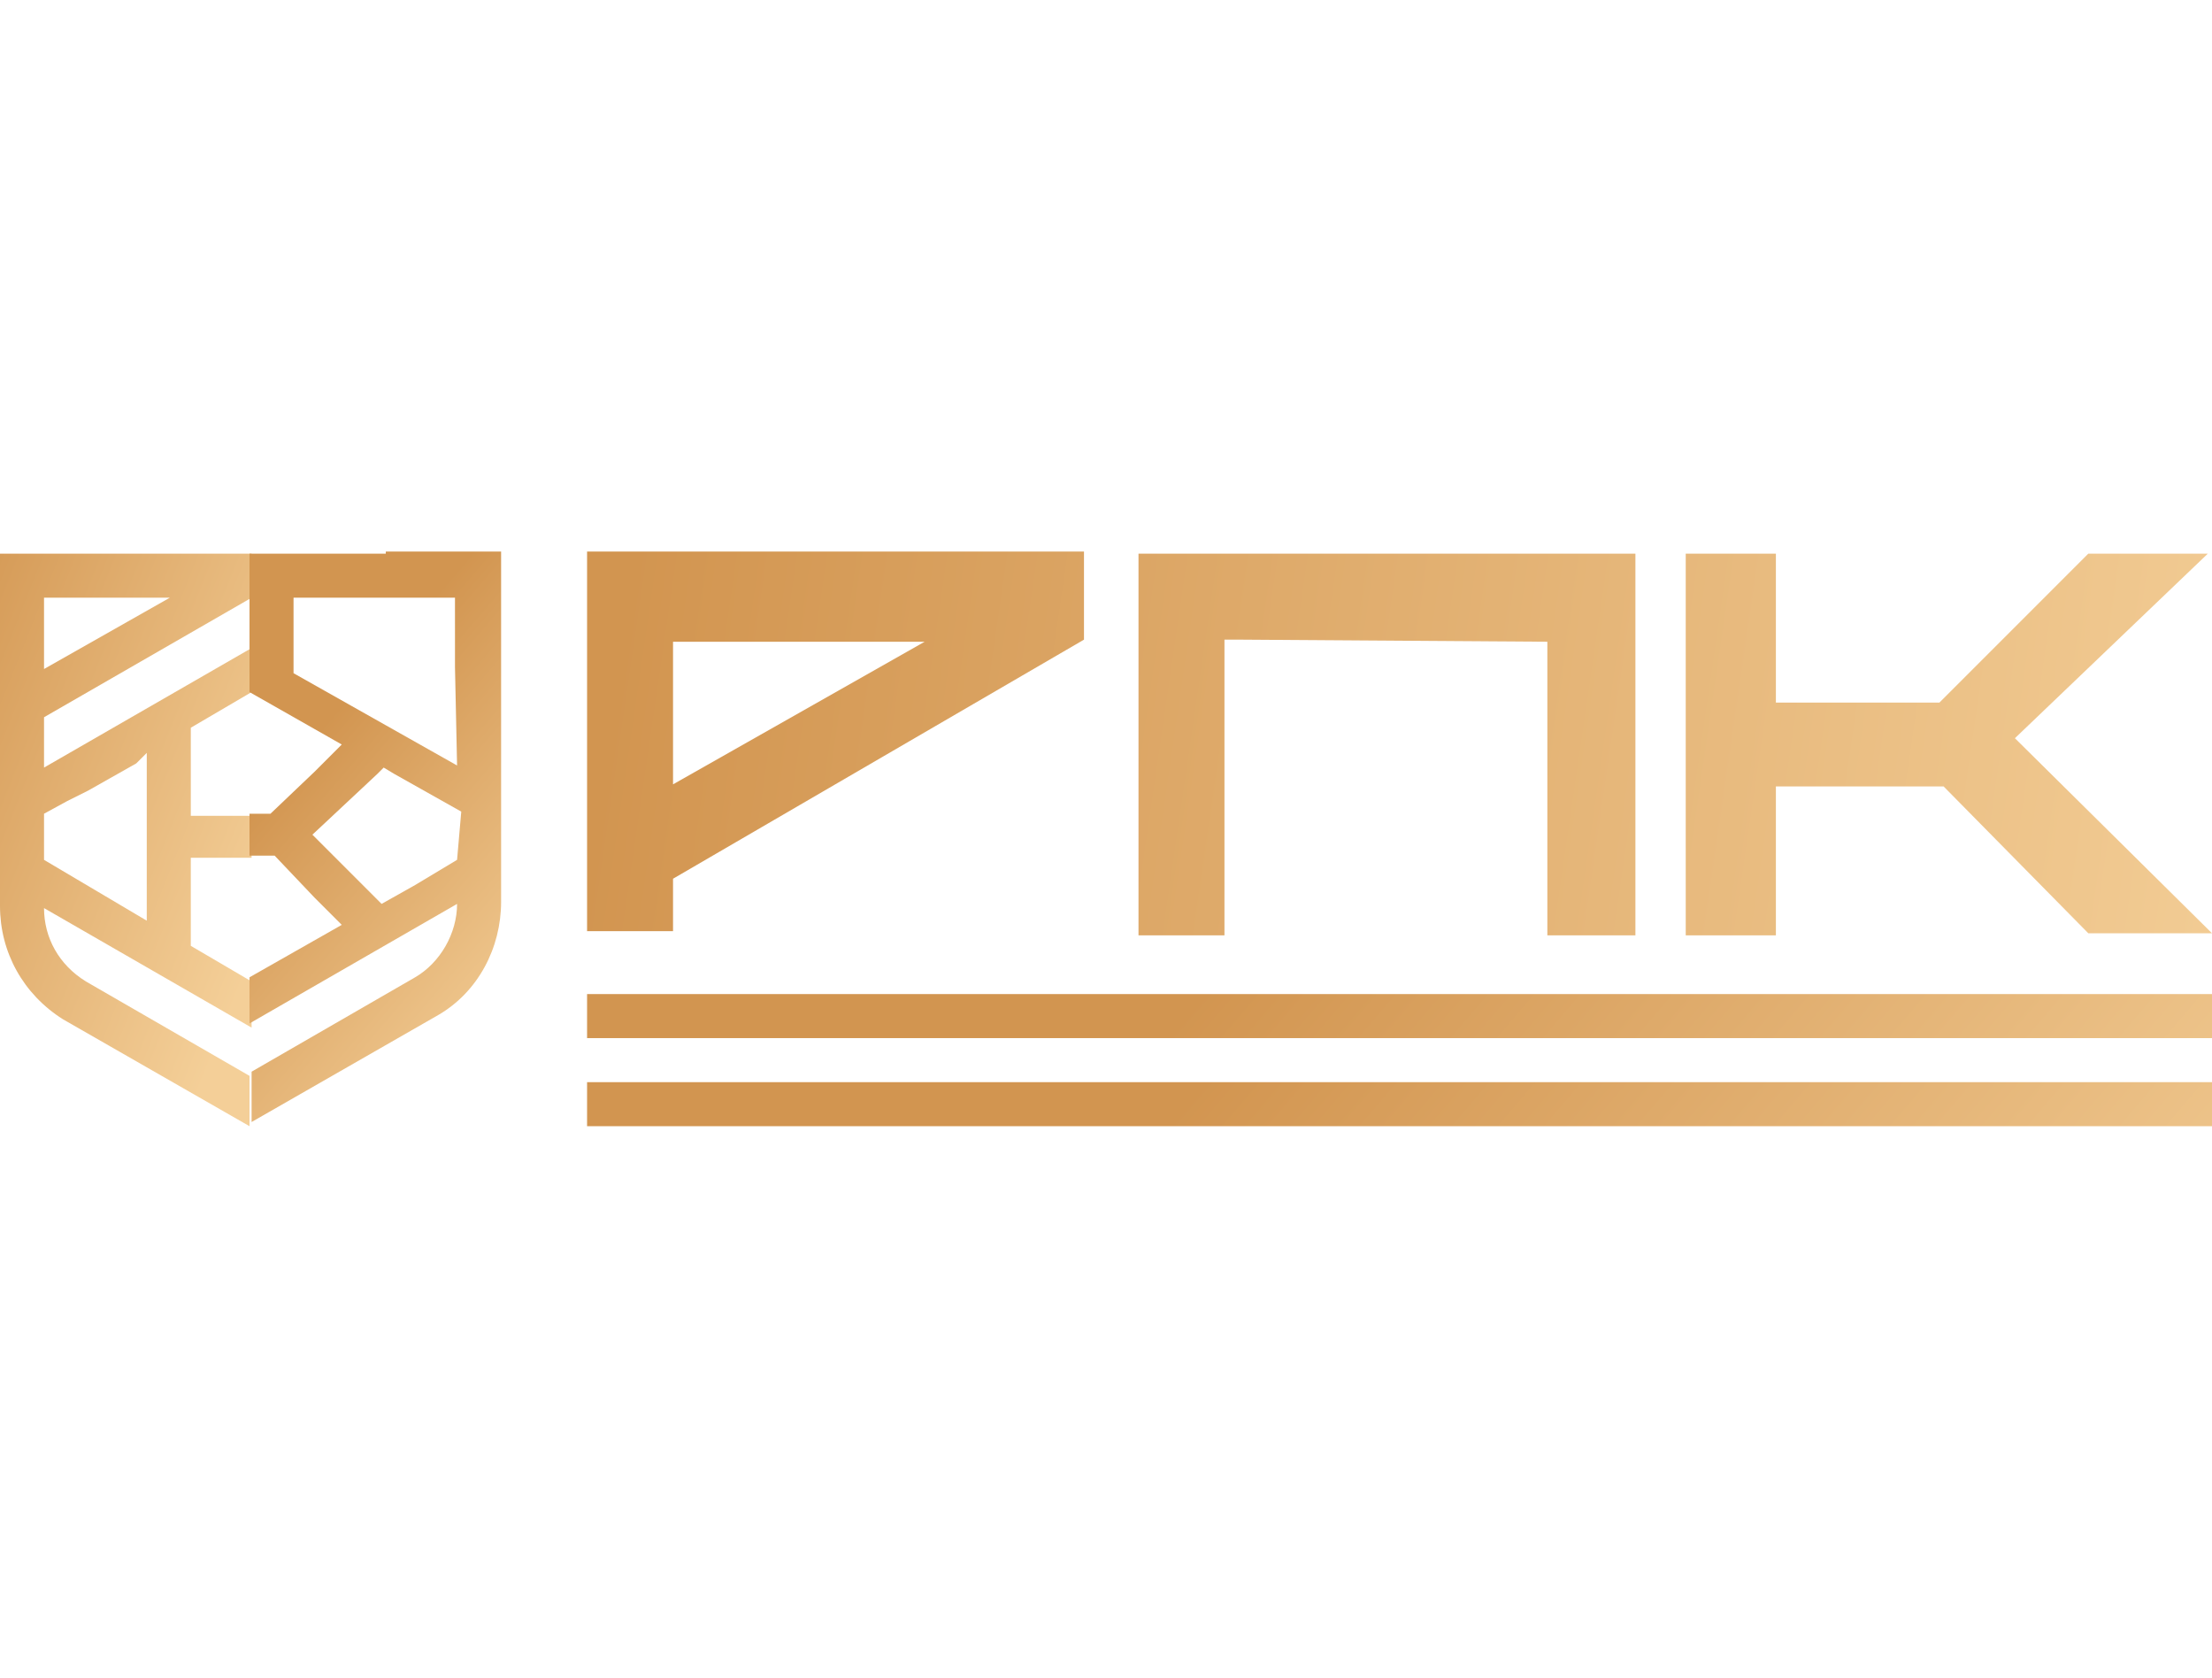 <?xml version="1.0" encoding="UTF-8"?> <svg xmlns="http://www.w3.org/2000/svg" xmlns:xlink="http://www.w3.org/1999/xlink" version="1.1" id="Layer_1" x="0px" y="0px" viewBox="0 0 105.5 80" style="enable-background:new 0 0 105.5 80;" xml:space="preserve"> <style type="text/css"> .st0{fill:url(#SVGID_1_);} .st1{fill:url(#SVGID_2_);} .st2{fill:url(#SVGID_3_);} .st3{fill:url(#SVGID_4_);} .st4{fill:url(#SVGID_5_);} .st5{fill:url(#SVGID_6_);} .st6{fill:url(#SVGID_7_);} </style> <g> <g> <linearGradient id="SVGID_1_" gradientUnits="userSpaceOnUse" x1="110.455" y1="1052.326" x2="29.051" y2="1040.475" gradientTransform="matrix(1 0 0 1 0 -1006.6)"> <stop offset="0" style="stop-color:#F4CF98"></stop> <stop offset="1" style="stop-color:#D29550"></stop> </linearGradient> <path class="st0" d="M32.1,41.9l19.6-11.4v-4.2H28v18.1h4.1V41.9L32.1,41.9z M32.1,30.6h12l-12,6.8V30.6L32.1,30.6z"></path> <linearGradient id="SVGID_2_" gradientUnits="userSpaceOnUse" x1="111.549" y1="1044.811" x2="30.145" y2="1032.959" gradientTransform="matrix(1 0 0 1 0 -1006.6)"> <stop offset="0" style="stop-color:#F4CF98"></stop> <stop offset="1" style="stop-color:#D29550"></stop> </linearGradient> <polygon class="st1" points="96.1,35.2 105.3,26.4 99.6,26.4 92.5,33.5 90.4,33.5 84.7,33.5 84.7,26.4 80.4,26.4 80.4,44.6 84.7,44.6 84.7,37.5 90.4,37.5 92.7,37.5 99.6,44.5 105.5,44.5 "></polygon> <linearGradient id="SVGID_3_" gradientUnits="userSpaceOnUse" x1="110.996" y1="1048.608" x2="29.592" y2="1036.756" gradientTransform="matrix(1 0 0 1 0 -1006.6)"> <stop offset="0" style="stop-color:#F4CF98"></stop> <stop offset="1" style="stop-color:#D29550"></stop> </linearGradient> <polygon class="st2" points="58.4,34.4 58.4,30.5 59.2,30.5 73.8,30.6 73.8,30.6 73.8,44.6 78,44.6 78,26.4 67,26.4 67,26.4 58.4,26.4 54.4,26.4 54.3,26.4 54.3,35.4 54.3,35.4 54.3,44.6 58.4,44.6 "></polygon> </g> <linearGradient id="SVGID_4_" gradientUnits="userSpaceOnUse" x1="13.979" y1="1047.485" x2="-5.428" y2="1039.764" gradientTransform="matrix(1 0 0 1 0 -1006.6)"> <stop offset="0" style="stop-color:#F4CF98"></stop> <stop offset="1" style="stop-color:#D29550"></stop> </linearGradient> <path class="st3" d="M9.1,34.7l2.9-1.7v-2.1l-9.9,5.7v-1.1v-1.3l9.9-5.7v-2.1H0v9.1v7.7c0,2.2,1.1,4.2,3,5.4l8.9,5.1v-2.4l-7.8-4.5 c-1.3-0.8-2-2.1-2-3.5L12,49l0,0v-2.2l-2.9-1.7v-2.2v-2H12v-2H9.1v-2.1L9.1,34.7L9.1,34.7z M2.1,28.5h6l-6,3.4 C2.1,31.9,2.1,28.5,2.1,28.5z M7,36.9v6v1L2.1,41v-2.2l1.1-0.6l1-0.5l0,0l2.3-1.3l0,0L7,35.9L7,36.9L7,36.9z"></path> <linearGradient id="SVGID_5_" gradientUnits="userSpaceOnUse" x1="26.967" y1="1054.314" x2="13.821" y2="1043.046" gradientTransform="matrix(1 0 0 1 0 -1006.6)"> <stop offset="0" style="stop-color:#F4CF98"></stop> <stop offset="1" style="stop-color:#D29550"></stop> </linearGradient> <path class="st4" d="M18.4,26.4L18.4,26.4H14h-2h-0.1v4.5l0,0v0.9V33l4.4,2.5L15,36.8l-2.1,2h-1v2h1.2l1.9,2l1.3,1.3l-4.4,2.5l0,0 v2.2l9.9-5.7c0,1.4-0.8,2.8-2,3.5l-7.8,4.5v2.4l8.9-5.1c1.9-1.1,3-3.2,3-5.4V31.7v-5.4h-5.5V26.4z M21.8,41l-2,1.2l0,0l0,0 l-1.6,0.9L18,42.9l-3.1-3.1l3.1-2.9l0.3-0.3l0.5,0.3l3.2,1.8L21.8,41L21.8,41z M21.8,36.5L14,32.1v-0.3v-1.4v-1.9h0.4l7.3,0l0,0 v3.3L21.8,36.5L21.8,36.5z"></path> <linearGradient id="SVGID_6_" gradientUnits="userSpaceOnUse" x1="97.469" y1="1081.404" x2="60.748" y2="1049.929" gradientTransform="matrix(1 0 0 1 0 -1006.6)"> <stop offset="0" style="stop-color:#F4CF98"></stop> <stop offset="1" style="stop-color:#D29550"></stop> </linearGradient> <rect x="28" y="47.4" class="st5" width="77.5" height="2.1"></rect> <linearGradient id="SVGID_7_" gradientUnits="userSpaceOnUse" x1="97.471" y1="1085.667" x2="60.75" y2="1054.192" gradientTransform="matrix(1 0 0 1 0 -1006.6)"> <stop offset="0" style="stop-color:#F4CF98"></stop> <stop offset="1" style="stop-color:#D29550"></stop> </linearGradient> <rect x="28" y="51.6" class="st6" width="77.5" height="2.1"></rect> </g> </svg> 
